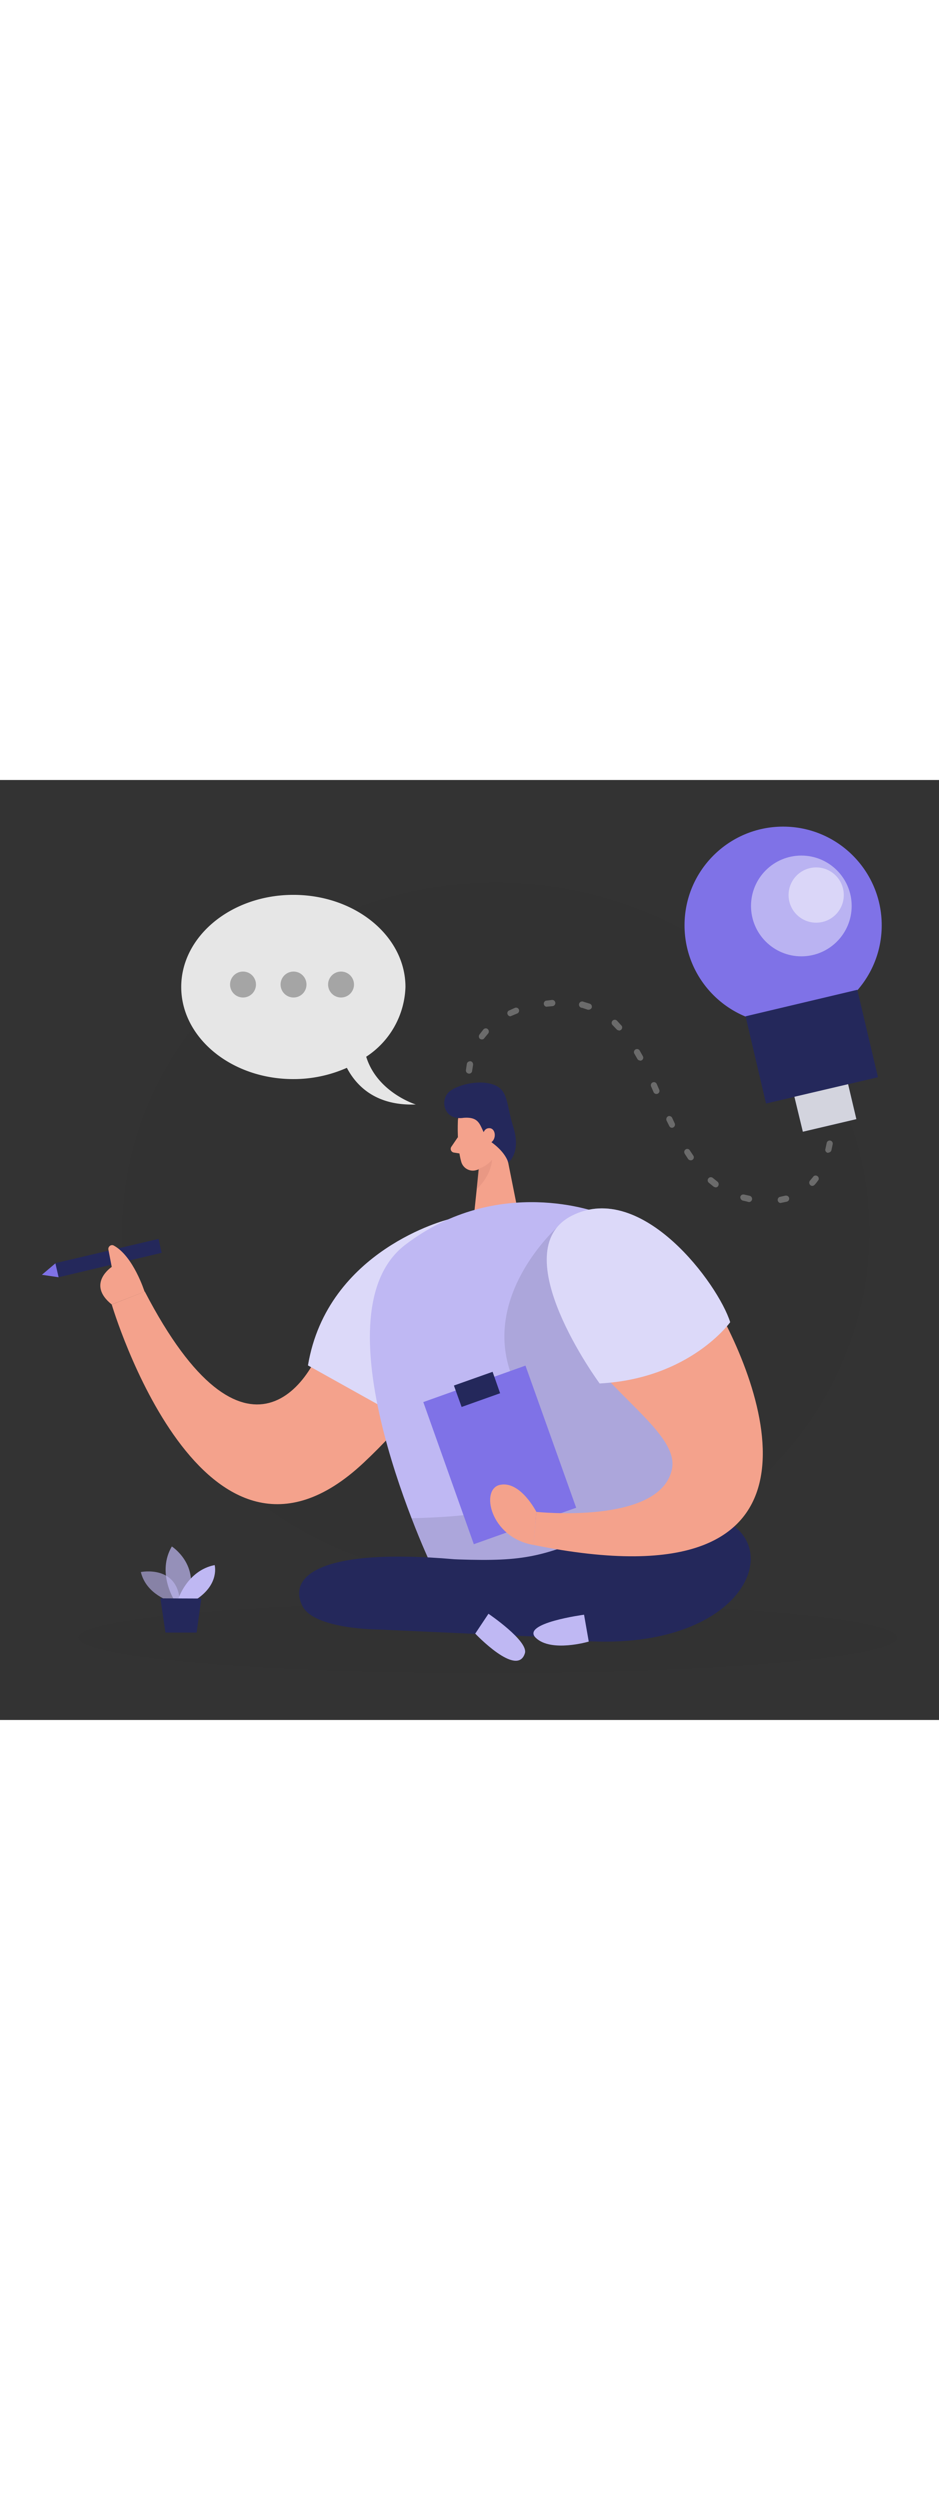 <svg id="prefix___0211_creative_process_1" xmlns="http://www.w3.org/2000/svg" viewBox="0 0 500 500" data-imageid="creativity-49" class="prefix__illustrations_image" style="width:188px"><rect x="0" y="0" width="500" height="500" fill="#333333" stroke="none"/><defs><style>.prefix__cls-1_creativity-49{fill:#f4a28c}.prefix__cls-2_creativity-49{fill:#a5a5a5}.prefix__cls-4_creativity-49{opacity:.03;fill:#000001}.prefix__cls-8_creativity-49{fill:#fff}.prefix__cls-12_creativity-49{fill:#bfb8f3}.prefix__cls-8_creativity-49{opacity:.46}.prefix__cls-13_creativity-49{fill:#24285b}.prefix__cls-14_creativity-49{fill:#7f72e7}</style></defs><ellipse id="prefix__bg_creativity-49" class="prefix__cls-4_creativity-49" cx="264" cy="240.4" rx="198.9" ry="185.8"/><ellipse id="prefix__sd_creativity-49" class="prefix__cls-4_creativity-49" cx="259.7" cy="456.2" rx="218" ry="18.9"/><g id="prefix__plant_creativity-49"><path class="prefix__targetColor" d="M91 437s-13.1-3.6-16-15.7c0 0 20.3-4.1 20.8 16.7z" opacity=".6" fill="#bfb8f3"/><path class="prefix__targetColor" d="M92.5 435.7s-9-14.4-1-28c0 0 15.3 9.8 8.5 28z" opacity=".7" fill="#bfb8f3"/><path class="prefix__cls-12_creativity-49 prefix__targetColor" d="M94.9 435.7s4.8-15.2 19.4-18.1c0 0 2.7 9.9-9.5 18.1z" fill="#bfb8f3"/><path class="prefix__cls-13_creativity-49" d="m85.4 435.3 2.7 18.2h16.6l2.5-18.1z"/></g><path id="prefix__line_creativity-49" d="M415.4 225a1.7 1.7 0 0 1-.3-3.2l3-.7q1.6-.2 2.1 1.2.2 1.5-1.2 2l-3.4.7zm-16.4-.5h-.3l-1.5-.4-1.8-.4a2 2 0 0 1-1.2-2q.5-1.4 2-1.2l3.1.7a1.7 1.7 0 0 1-.3 3.3m-18-7.8-.9-.3-2.7-2.2a1.6 1.6 0 0 1 2.2-2.5l2.5 2q1 1 .3 2.3-.5.7-1.3.7m51.4-.8q-.6 0-1-.4c-.7-.6-.8-1.7-.2-2.4l2-2.4a1.7 1.7 0 0 1 2.6 1.9q-1 1.5-2.1 2.7-.6.6-1.3.6m-64.7-13.6q-.8 0-1.4-.7l-1.8-2.8q-.7-1.4.5-2.3c.7-.5 1.7-.3 2.2.5l1.8 2.7a1.6 1.6 0 0 1-1.3 2.6m73.3-4h-.4a1.6 1.6 0 0 1-1.2-2l.7-3.2a1.6 1.6 0 1 1 3.2.6l-.7 3.3q-.4 1.1-1.6 1.2ZM357.9 185q-1 0-1.5-.9l-1.5-3q-.4-1.4.8-2.2c.8-.4 1.8 0 2.2.8l1.4 3a1.7 1.7 0 0 1-1.4 2.3m85-6.5q-1.5-.1-1.7-1.6l-.1-3.2q0-1.5 1.4-1.8 1.6 0 1.9 1.5l.1 3.4q0 1.6-1.6 1.7M349.5 167q-1 0-1.5-1l-1.3-3a1.6 1.6 0 1 1 3-1.3l1.3 3a1.6 1.6 0 0 1-1.5 2.3m-99.7-10.8h-.2q-1.6-.4-1.5-1.9l.5-3.4q.4-1.3 2-1.3 1.4.4 1.3 2l-.5 3.1c0 .8-.8 1.5-1.6 1.5m91-7q-.9 0-1.4-.8l-1.6-2.8a1.6 1.6 0 1 1 2.8-1.7l1.7 3a1.6 1.6 0 0 1-1.5 2.4ZM256.6 138q-.5 0-1-.3c-.7-.5-.8-1.6-.3-2.3l2.1-2.7c.6-.7 1.7-.8 2.3-.2.7.6.8 1.7.2 2.4l-2 2.4q-.4.7-1.3.7m73-4.8q-.7 0-1.2-.5l-2.2-2.3a1.6 1.6 0 1 1 2.3-2.4l2.3 2.5c.7.6.6 1.7 0 2.3q-.6.5-1.2.5Zm-57.8-7.5q-1 0-1.5-1c-.4-.8 0-1.8.8-2.1l3.1-1.4a1.6 1.6 0 0 1 1.2 3zm41.7-3.5h-.5l-3-1a1.7 1.7 0 1 1 .8-3.2l3.3 1q1.3.6 1 2.1-.5 1-1.6 1.1m-22.7-1.6a1.7 1.7 0 0 1-.2-3.2l3.3-.4a1.6 1.6 0 1 1 .3 3.3l-3.2.3z" fill="#a5a5a5" opacity=".5"/><g id="prefix__speech_creativity-49"><path d="M195 147.2a46 46 0 0 0 20.9-37.1c0-27-26.7-49-59.7-49s-59.7 22-59.7 49 26.7 49 59.7 49a70 70 0 0 0 28.5-6c5.2 9.9 15.7 20.3 36.7 19.5 0 0-20.5-6.3-26.4-25.4" fill="#e6e6e6"/><circle class="prefix__cls-2_creativity-49" cx="129.4" cy="108.8" r="6.9"/><circle class="prefix__cls-2_creativity-49" cx="156.3" cy="108.8" r="6.9"/><circle class="prefix__cls-2_creativity-49" cx="181.6" cy="108.8" r="6.9"/></g><g id="prefix__person_creativity-49"><path class="prefix__cls-1_creativity-49" d="M243.8 181.8s-.6 12.9 1.8 21.3c1 3.5 4.7 5.5 8.1 4.4 4.3-1.3 9.6-4.3 10.8-11.2l3.4-11.4s2-7.3-5.5-12.2c-7.5-5-18.6 1.2-18.6 9"/><path class="prefix__cls-1_creativity-49" d="m267.3 187 8.3 41.5-23.2 2.9 3.3-31.4zm-23.5 3-3.4 5a2 2 0 0 0 1.4 3.2l5 .8z"/><path d="M254.7 206.8s4.2-1 7.3-4.8c0 0 0 7.8-8.2 15.7z" fill="#ce8172" opacity=".3"/><path class="prefix__cls-13_creativity-49" d="m29.5 257 54.9-12.9 1.7 7.4-54.9 13z"/><path class="prefix__cls-1_creativity-49" d="M231.2 237.6S181.5 256 174.8 289c-6.8 33-44.5 85.5-97.7-16.9L59.5 279s48.6 164.3 134.1 84.2 37.6-125.6 37.6-125.6"/><path class="prefix__cls-1_creativity-49" d="M77 272.2s-6-19-16.5-24.6c-1.4-.7-3 .6-2.8 2.1l1.8 9.3s-13.7 9 0 20z"/><path class="prefix__cls-12_creativity-49 prefix__targetColor" d="M238.5 233.8s-64.2 16-74.5 77.6l53.8 30z" fill="#bfb8f3"/><path class="prefix__cls-8_creativity-49" d="M238.5 233.8s-64.2 16-74.5 77.6l53.8 30z"/><path class="prefix__cls-12_creativity-49 prefix__targetColor" d="M319 230.3s-53.7-20.9-103.3 17c-49.5 38 14.7 172 14.7 172l92.7 3s121.7-111.2-4.2-192" fill="#bfb8f3"/><path class="prefix__cls-13_creativity-49" d="M241.2 164.5c-7.2 3.4-5.7 14.4 2.2 15.2q1.5.3 3.4 0c11.4-.9 7.7 7.5 15.2 13.2 7.6 5.6 8.6 10.6 8.6 10.6s7.1-5 2.7-19-1.9-22-15.4-23.5a32 32 0 0 0-16.7 3.4Z"/><path d="M297 237.6s-42.3 37.4-23.7 81.3c28.1 66.3 3.2 72.1-54.2 73.8l15.4 36.9L365.1 388l-8.4-53.7z" fill="#000001" opacity=".1"/><path class="prefix__cls-13_creativity-49" d="M244.2 414.6c35.7 1.2 44.8-1.5 77.7-15.2 20-8.3 43.7-14.1 61.8-6.6 38.4 15.9 7.8 78.3-90.7 63.2l-91-4.1s-34.9 0-41-12.6c-7.6-15.2 8.2-31.1 80.9-24.8z"/><path class="prefix__cls-14_creativity-49" d="m225.4 330.9 54.4-19.4 27 75.6-54.5 19.4z"/><path class="prefix__cls-13_creativity-49" d="m241.7 322.1 20.6-7.3 4 11.4-20.5 7.3z"/><path class="prefix__cls-12_creativity-49 prefix__targetColor" d="M311 444s-33.8 4.5-25.7 12.3c8.2 7.9 28.2 2 28.2 2zm-57.9 10 7-10.5s21.4 14.5 19.4 21C275.4 477.7 253 454 253 454" fill="#bfb8f3"/><path class="prefix__cls-1_creativity-49" d="M292.7 256.2c0-17 17-28.7 32.9-23 17.2 6.2 39 18.4 53.3 42.4 27 45.1 74.3 165.5-94.8 131.3l1.5-17.6s66 7 72.2-22.7c5.4-25.6-65.1-54.7-65.1-110.4"/><path class="prefix__cls-14_creativity-49" d="m29.5 257.1-7.2 6.1 8.9 1.3z"/><path class="prefix__cls-12_creativity-49 prefix__targetColor" d="M319.3 321s-52-70.5-14.7-89.3 77.9 36.6 84.2 56.7c0 0-21.3 30-69.5 32.6" fill="#bfb8f3"/><path class="prefix__cls-8_creativity-49" d="M319.3 321s-52-70.5-14.7-89.3 77.9 36.6 84.2 56.7c0 0-21.3 30-69.5 32.6"/><path class="prefix__cls-1_creativity-49" d="M285.6 389.3s-8.4-16.5-19.2-14.4c-10.9 2-5.5 28.1 17.7 32zM257 190s0-5 3.7-4.8 4 7.4-1 8.3z"/></g><g id="prefix__lamp_creativity-49"><circle class="prefix__cls-14_creativity-49" cx="417" cy="77.3" r="52.5"/><circle class="prefix__cls-8_creativity-49" cx="426.7" cy="67" r="26.8"/><circle class="prefix__cls-8_creativity-49" cx="434.6" cy="61.2" r="14.7"/><path class="prefix__cls-13_creativity-49" d="m397 125.7 59.5-14.1 11 46.5-59.6 14z"/><path class="prefix__cls-13_creativity-49" d="m423 168.5 28.6-6.7 4.4 18.6-28.5 6.7z"/><path opacity=".8" fill="#fff" d="m423 168.5 28.6-6.7 4.4 18.6-28.5 6.7z"/></g></svg>